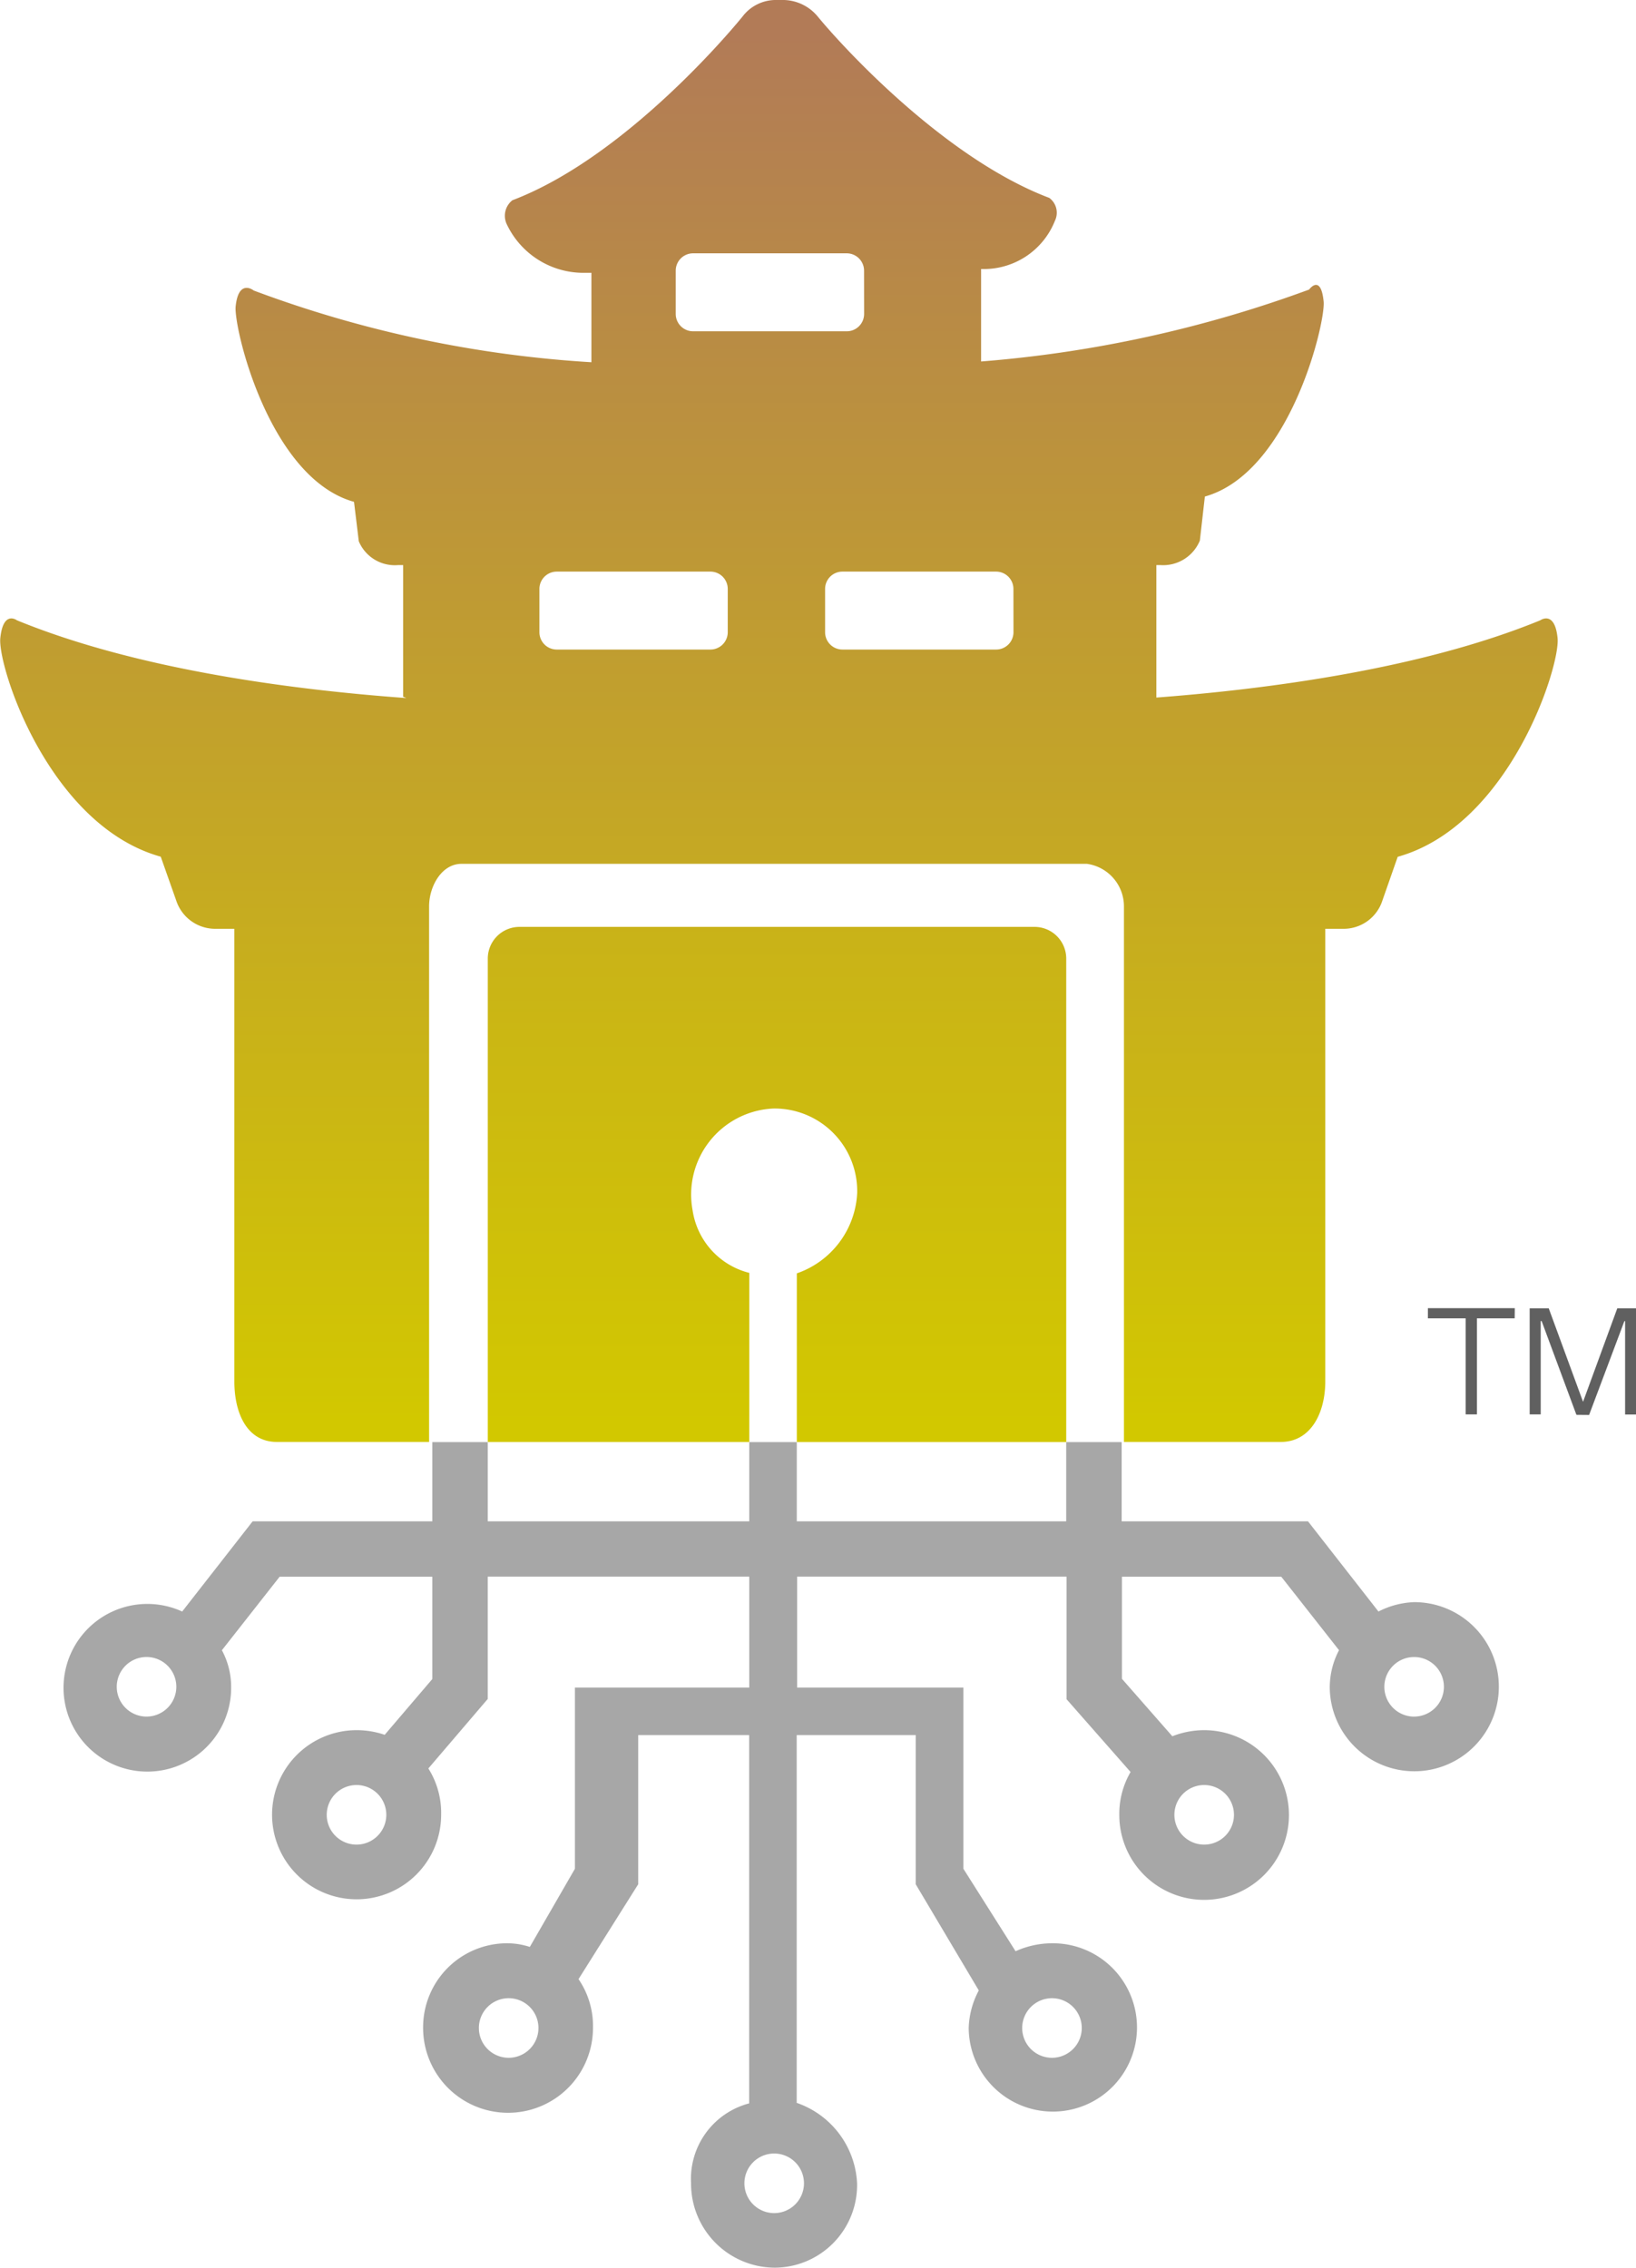<svg xmlns="http://www.w3.org/2000/svg" xmlns:xlink="http://www.w3.org/1999/xlink" width="58.053" height="80.459" viewBox="0 0 58.053 80.459"><defs><linearGradient id="a" x1="0.5" y1="-2.467" x2="0.5" y2="0.97" gradientUnits="objectBoundingBox"><stop offset="0" stop-color="#b27b57"/><stop offset="1" stop-color="#d2c800"/></linearGradient><linearGradient id="b" x1="0.5" y1="0.019" x2="0.5" y2="0.991" xlink:href="#a"/></defs><g transform="translate(-583.106 -1017.486)"><path d="M636.854,1064.257h-1.34v3.407h-.4v-3.407h-1.339v-.361h3.083Z" fill="#606060"/><path d="M639.045,1067.68l-1.235-3.328h-.032v3.312h-.392V1063.9h.676l1.218,3.318,1.215-3.318h.664v3.768h-.387v-3.312h-.026l-1.251,3.328Z" fill="#606060"/><path d="M600.415,1051.492v17.152h9.279v-6a2.7,2.7,0,0,1-2.011-2.218,3.055,3.055,0,0,1,2.865-3.613,2.932,2.932,0,0,1,2.975,3,3.182,3.182,0,0,1-2.142,2.848v5.985h9.56v-17.152a1.125,1.125,0,0,0-1.125-1.125H601.54A1.125,1.125,0,0,0,600.415,1051.492Z" fill="url(#a)"/><path d="M638.376,1040.123c-.1-1-.613-.631-.613-.631-4.253,1.743-9.783,2.461-13.823,2.756a.814.814,0,0,0,.006-.086l-.031.212h.224v-4.84h.144a1.41,1.41,0,0,0,1.4-.871l.177-1.561c3.023-.845,4.291-6.187,4.215-6.92-.1-1-.516-.423-.516-.423a43.586,43.586,0,0,1-11.639,2.551v-3.281a2.712,2.712,0,0,0,2.62-1.711.654.654,0,0,0-.2-.811c-3.7-1.4-7.31-5.331-8.211-6.427a1.609,1.609,0,0,0-1.3-.594h-.151a1.482,1.482,0,0,0-1.229.594c-.9,1.1-4.461,5.106-8.16,6.51a.7.7,0,0,0-.207.837,3.01,3.01,0,0,0,2.692,1.738h.318v3.172a41.206,41.206,0,0,1-11.982-2.544s-.538-.435-.642.564c-.075.734,1.176,6.089,4.2,6.933l.17,1.4a1.387,1.387,0,0,0,1.388.844h.186v4.664c0,.018.1.035.1.052-4.042-.293-9.542-1.011-13.806-2.758,0,0-.486-.368-.589.631s1.719,6.646,5.693,7.756l.55,1.558a1.456,1.456,0,0,0,1.4,1h.662v16.056c0,1.136.454,2.149,1.51,2.149h5.4v-19c0-.708.443-1.51,1.151-1.51h22.192a1.524,1.524,0,0,1,1.314,1.51v19h5.565c1.056,0,1.579-1.013,1.579-2.149v-16.056h.626a1.445,1.445,0,0,0,1.4-1l.544-1.554C636.669,1046.773,638.479,1041.123,638.376,1040.123Zm-24.607-11.5a.616.616,0,0,1-.616.616H607.7a.616.616,0,0,1-.616-.616v-1.534a.616.616,0,0,1,.616-.616h5.451a.616.616,0,0,1,.616.616Zm-4.839,11.291a.616.616,0,0,1-.616.616h-5.452a.615.615,0,0,1-.615-.616v-1.534a.615.615,0,0,1,.615-.615h5.452a.615.615,0,0,1,.616.615Zm10.139,0a.616.616,0,0,1-.616.616H613a.616.616,0,0,1-.616-.616v-1.534a.615.615,0,0,1,.616-.615h5.451a.615.615,0,0,1,.616.615Z" fill="url(#b)"/><path d="M633.286,1074.325a3.014,3.014,0,0,0-1.266.333l-2.5-3.2h-6.612v-2.811h-1.968v2.811h-9.56v-2.811h-1.687v2.811h-9.279v-2.811h-1.968v2.811h-6.375l-2.5,3.2a2.974,2.974,0,1,0,1.737,2.673,2.746,2.746,0,0,0-.328-1.3l2.049-2.608h5.417v3.631l-1.689,1.978a3.075,3.075,0,0,0-.988-.165,3,3,0,1,0,2.991,3,2.954,2.954,0,0,0-.454-1.642l2.108-2.466v-4.339h9.279v3.937h-6.186v6.427l-1.6,2.773a2.6,2.6,0,0,0-.813-.13,2.981,2.981,0,0,0-2.974,3,3.014,3.014,0,0,0,6.028,0,2.951,2.951,0,0,0-.513-1.728l2.118-3.366v-5.292h3.937v13.066a2.768,2.768,0,0,0-2.062,2.829,2.982,2.982,0,0,0,2.974,3,2.934,2.934,0,0,0,2.917-3,3.181,3.181,0,0,0-2.142-2.847v-13.048H615.6v5.292l2.238,3.767a3.024,3.024,0,0,0-.358,1.327,2.986,2.986,0,1,0,2.963-3,3.164,3.164,0,0,0-1.3.283l-1.851-2.926v-6.427h-5.9v-3.937h9.56v4.348l2.272,2.583a2.955,2.955,0,0,0-.4,1.516,3.01,3.01,0,1,0,3.019-3,3.11,3.11,0,0,0-1.137.216l-1.788-2.038v-3.622h5.654l2.049,2.606a2.854,2.854,0,0,0-.329,1.329,3,3,0,1,0,3-3.033Zm-44.98,4.06a1.057,1.057,0,1,1,1.057-1.057A1.058,1.058,0,0,1,588.306,1078.385Zm7.45,4.542a1.057,1.057,0,1,1,1.058-1.057A1.058,1.058,0,0,1,595.756,1082.927Zm5.4,7.563a1.057,1.057,0,1,1,1.057-1.057A1.058,1.058,0,0,1,601.157,1090.49Zm19.279-2.114a1.057,1.057,0,1,1-1.057,1.057A1.058,1.058,0,0,1,620.436,1088.376ZM610.578,1096a1.057,1.057,0,1,1,1.057-1.057A1.058,1.058,0,0,1,610.578,1096Zm16.315-14.129a1.057,1.057,0,1,1-1.057-1.058A1.058,1.058,0,0,1,626.893,1081.87Zm6.393-3.485a1.057,1.057,0,1,1,1.057-1.057A1.058,1.058,0,0,1,633.286,1078.385Z" fill="#a7a7a7"/></g></svg>